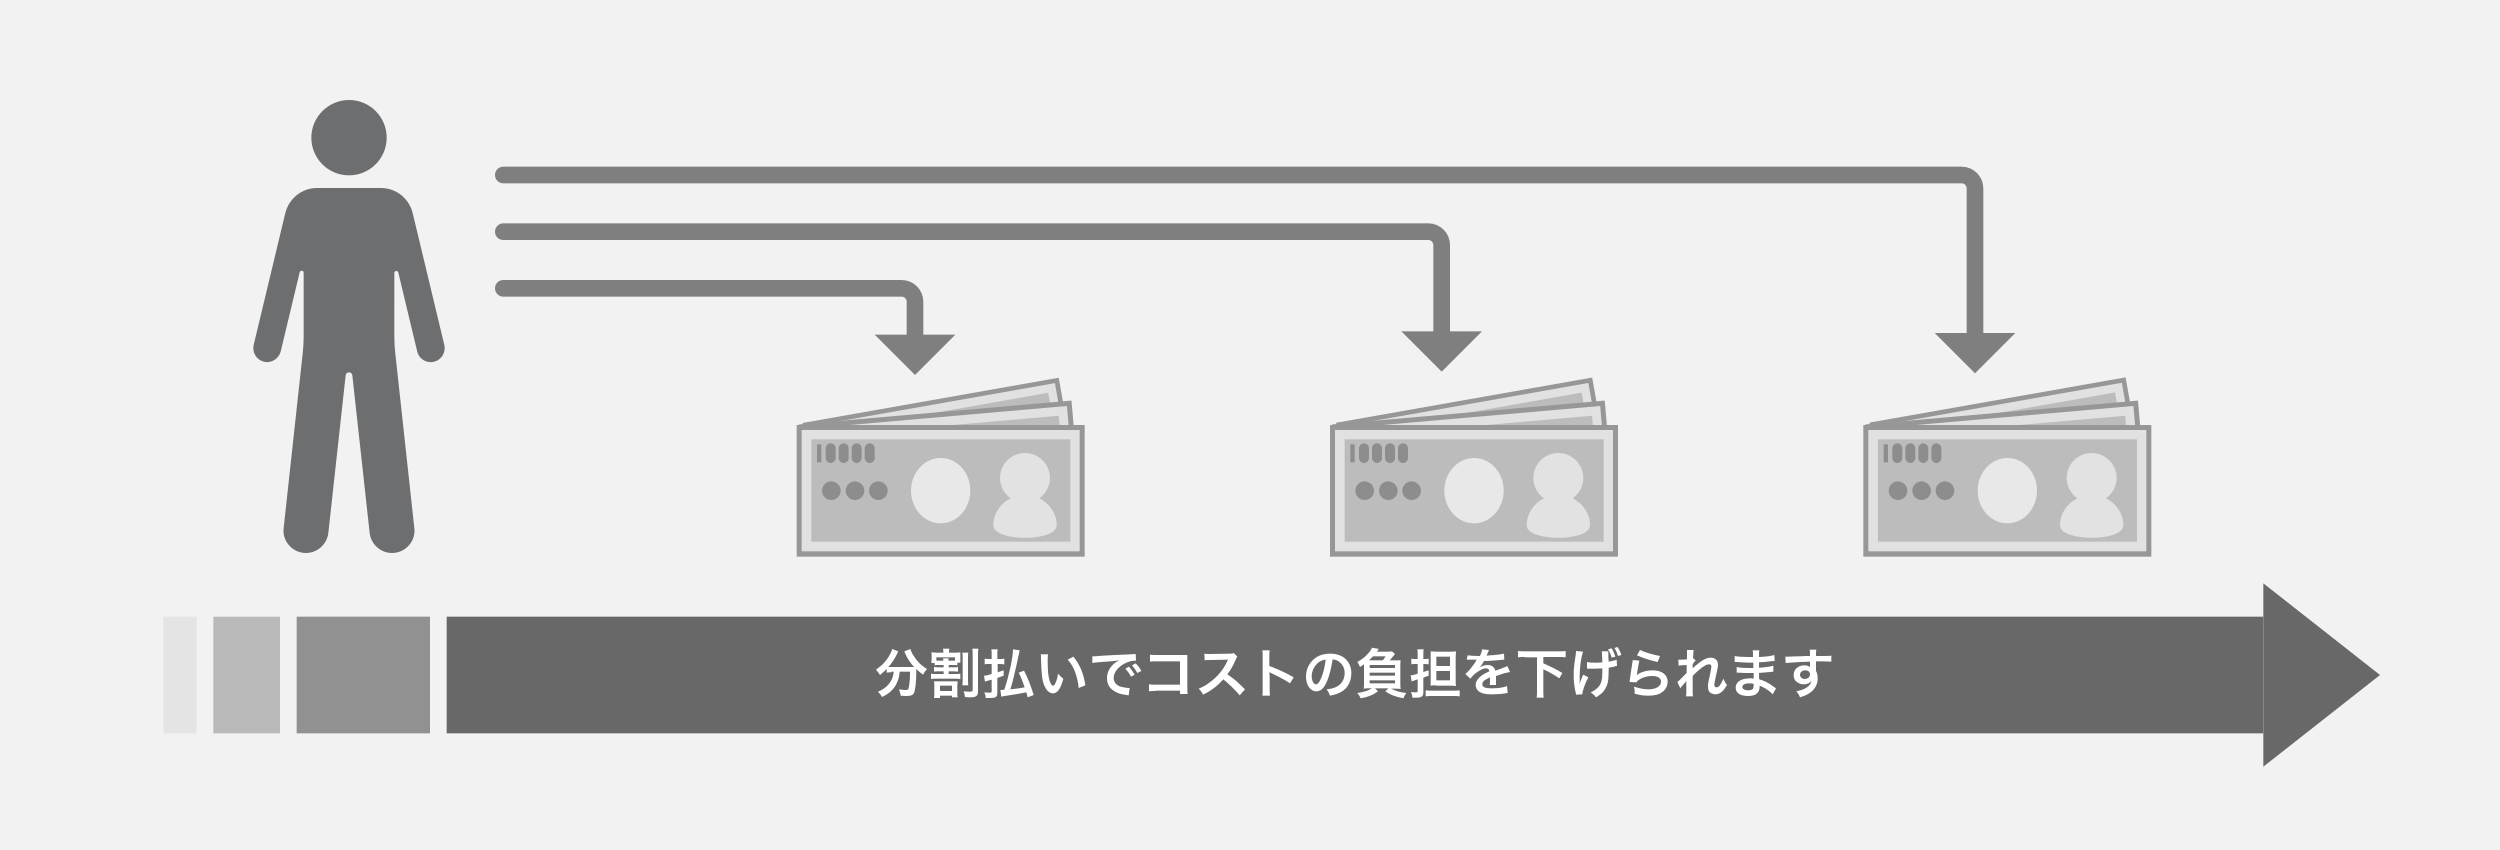 <?xml version="1.0" encoding="utf-8"?>
<!-- Generator: Adobe Illustrator 27.9.0, SVG Export Plug-In . SVG Version: 6.00 Build 0)  -->
<svg version="1.1" id="レイヤー_1" xmlns="http://www.w3.org/2000/svg" xmlns:xlink="http://www.w3.org/1999/xlink" x="0px"
	 y="0px" width="750px" height="255px" viewBox="0 0 750 255" style="enable-background:new 0 0 750 255;" xml:space="preserve">
<style type="text/css">
	.st0{fill:#F2F2F2;}
	.st1{fill:#6D6E70;}
	.st2{fill:#686868;}
	.st3{opacity:0.7;fill:#686868;}
	.st4{opacity:0.4;fill:#686868;}
	.st5{opacity:0.1;fill:#686868;}
	.st6{fill:#FFFFFF;}
	.st7{fill:#979797;}
	.st8{fill:#E1E1E1;}
	.st9{fill:#BCBCBC;}
	.st10{fill:#8D8D8D;}
	.st11{fill:#E2E2E2;}
	.st12{fill:#E8E8E8;}
	.st13{fill:none;stroke:#7F7F7F;stroke-width:5;stroke-linecap:round;stroke-miterlimit:10;}
	.st14{fill:#7F7F7F;}
</style>
<rect class="st0" width="750" height="255"/>
<g>
	<path class="st1" d="M116,41.3c0,6.3-5.1,11.3-11.3,11.3c-6.3,0-11.3-5.1-11.3-11.3S98.5,30,104.7,30C111,30,116,35.1,116,41.3z"/>
	<path class="st1" d="M130.3,108.5L130.3,108.5c2.2-0.6,3.5-2.8,3-5l-9.5-39.6c-1.1-4.4-5-7.5-9.5-7.5H95.1c-4.5,0-8.4,3.1-9.5,7.5
		l-9.5,39.6c-0.5,2.2,0.8,4.4,3,5l0,0c2.2,0.6,4.5-0.8,5.1-3l5.7-23.8c0.2-0.7,1.2-0.6,1.2,0.1v19.2c0,1.7-0.1,3.4-0.3,5.1
		l-5.7,52.3c-0.5,4,2.7,7.5,6.7,7.5c3.4,0,6.3-2.6,6.7-6l5.2-47.3c0.1-1.2,1.9-1.2,2,0l5.2,47.3c0.4,3.4,3.3,6,6.7,6
		c4,0,7.2-3.5,6.7-7.5l-5.7-52.3c-0.2-1.7-0.3-3.4-0.3-5.1V81.9c0-0.7,1-0.9,1.2-0.1l5.7,23.8C125.8,107.8,128.1,109.1,130.3,108.5z
		"/>
</g>
<rect x="134" y="185" class="st2" width="545" height="35"/>
<rect x="89" y="185" class="st3" width="40" height="35"/>
<rect x="64" y="185" class="st4" width="20" height="35"/>
<rect x="49" y="185" class="st5" width="10" height="35"/>
<g>
	<g>
		<path class="st6" d="M267.4,201.7c-0.5,0-0.9,0-1.4,0.1v-1.1c-0.8,0.8-1.2,1.1-2,1.8c-0.3-0.5-0.7-1-1.2-1.6
			c2-1.4,3.2-2.7,4.2-4.6c0.4-0.7,0.6-1.1,0.6-1.6l1.9,0.7c-0.2,0.2-0.2,0.4-0.4,0.8c-0.6,1.3-1.5,2.7-2.6,3.9c0.4,0,0.5,0,0.8,0
			h5.9c0.4,0,0.6,0,1,0c-1.1-1.3-2-2.5-2.6-4c-0.1-0.2-0.2-0.5-0.3-0.7l1.8-0.7c0.1,0.4,0.3,0.8,0.6,1.4c1.1,1.9,2.4,3.4,4.4,4.6
			c-0.7,0.8-0.8,1-1.2,1.7c-0.9-0.7-1.3-1-2-1.7c0,0.2,0,0.3,0,0.5c0,3.3-0.3,5.8-0.7,6.7c-0.4,0.7-0.9,0.9-2.4,0.9
			c-0.3,0-0.6,0-1.6-0.1c-0.1-0.7-0.2-1.1-0.5-1.9c0.8,0.1,1.5,0.2,1.9,0.2c0.6,0,0.8-0.1,0.9-0.3c0.2-0.5,0.5-2.6,0.5-4.3v-0.4
			c0-0.1,0-0.1,0-0.2c0-0.1,0-0.2,0-0.3h-3.1c-0.1,1.7-0.5,2.8-1.2,4.1c-0.9,1.5-2.2,2.6-4.1,3.5c-0.3-0.6-0.6-0.9-1.2-1.6
			c1-0.4,1.6-0.8,2.5-1.5c1.1-1,1.8-2.2,2.1-3.6c0-0.3,0.1-0.5,0.1-0.9H267.4z"/>
		<path class="st6" d="M281.8,199.5c-0.7,0-1,0-1.4,0.1v-0.7h-1c0-0.4,0.1-0.6,0.1-1.2v-0.8c0-0.5,0-0.8-0.1-1.2
			c0.5,0,0.8,0.1,1.6,0.1h2v-0.1c0-0.5,0-0.8-0.1-1.1h1.9c-0.1,0.3-0.1,0.6-0.1,1.1v0.1h1.6c0.8,0,1.3,0,1.8-0.1c0,0.4,0,0.7,0,1.2
			v0.8c0,0.5,0,0.8,0,1.1h-0.9v0.8c-0.5-0.1-0.8-0.1-1.4-0.1h-1.2v0.7h1.5c0.6,0,0.9,0,1.3-0.1v1.4c-0.4,0-0.6-0.1-1.3-0.1h-1.5v0.8
			h2.1c0.7,0,1,0,1.4-0.1v1.6c-0.4,0-0.7-0.1-1.4-0.1h-6c-0.6,0-1,0-1.4,0.1v-1.6c0.4,0.1,0.7,0.1,1.4,0.1h2.4v-0.8h-1.6
			c-0.7,0-0.9,0-1.3,0.1v-1.4c0.4,0,0.7,0.1,1.3,0.1h1.6v-0.7H281.8z M286,204.4c0.5,0,0.9,0,1.3,0c0,0.4-0.1,0.7-0.1,1.4v2
			c0,0.7,0,1,0.1,1.4h-1.7v-0.5H282v0.7h-1.8c0.1-0.4,0.1-0.8,0.1-1.4v-2.1c0-0.6,0-1-0.1-1.5c0.4,0,0.8,0,1.4,0H286z M283,198.2
			c0-0.4,0-0.5-0.1-0.7h1.7c0,0.2-0.1,0.4-0.1,0.7h1.2c0.3,0,0.5,0,0.8,0v-1h-5.6v1c0.3,0,0.4,0,0.8,0H283z M282,207.3h3.6v-1.6H282
			V207.3z M290.5,195.7c-0.1,0.4-0.1,0.8-0.1,1.7v6.5c0,0.9,0,1.3,0.1,1.7h-1.8c0.1-0.5,0.1-0.8,0.1-1.7v-6.4c0-0.9,0-1.2-0.1-1.7
			H290.5z M293.5,194.7c-0.1,0.4-0.1,1-0.1,1.9v10.7c0,1.5-0.5,1.9-2.4,1.9c-0.4,0-0.7,0-1.5-0.1c-0.1-0.7-0.2-1.1-0.4-1.7
			c0.9,0.1,1.4,0.1,1.8,0.1c0.7,0,0.9-0.1,0.9-0.5v-10.4c0-1,0-1.5-0.1-2H293.5z"/>
		<path class="st6" d="M300.1,197.7c0.5,0,0.7,0,1.2-0.1v1.7c-0.4,0-0.8-0.1-1.2-0.1h-0.8v2.5c0.6-0.2,0.8-0.3,1.8-0.6l0,1.6
			c-0.4,0.1-1,0.4-1.9,0.7v4.5c0,1.2-0.5,1.5-2.2,1.5c-0.3,0-0.7,0-1.3,0c0-0.7-0.1-1-0.4-1.7c0.7,0.1,1.2,0.1,1.7,0.1
			c0.4,0,0.5-0.1,0.5-0.5v-3.4c-0.3,0.1-0.5,0.1-1.1,0.3c-0.5,0.1-0.7,0.2-0.9,0.3l-0.3-1.8c0.6,0,1-0.1,2.3-0.5v-3h-0.9
			c-0.4,0-0.8,0-1.2,0.1v-1.7c0.4,0.1,0.8,0.1,1.2,0.1h0.9v-1.3c0-0.7,0-1.1-0.1-1.6h1.9c-0.1,0.5-0.1,0.9-0.1,1.6v1.3H300.1z
			 M308.3,209.2c-0.2-0.7-0.2-0.9-0.4-1.5c-2.2,0.4-3.6,0.7-5.8,1c-0.9,0.1-1.3,0.2-1.7,0.3l-0.3-2c0.1,0,0.2,0,0.3,0
			c0.1,0,0.4,0,0.9-0.1c1.4-4.2,2.6-9.7,2.6-12.1l2,0.3c-0.1,0.4-0.2,0.8-0.9,4.2c-0.5,2.3-1.3,5.7-1.9,7.5c2.1-0.2,2.7-0.3,4.3-0.6
			c-0.6-1.7-1.1-3.1-1.8-4.4l1.6-0.6c1.2,2.3,2,4.4,2.9,7.3L308.3,209.2z"/>
		<path class="st6" d="M314.4,196.3c-0.1,0.6-0.1,1.4-0.1,2.4c0,1.4,0.1,3.3,0.3,4.3c0.3,1.7,0.8,2.7,1.3,2.7c0.2,0,0.5-0.2,0.7-0.7
			c0.4-0.9,0.7-1.8,0.8-2.9c0.6,0.6,0.8,0.9,1.6,1.5c-0.8,3.1-1.8,4.4-3.1,4.4c-1.1,0-1.9-0.8-2.6-2.3c-0.7-1.6-0.9-3.9-1-8.4
			c0-0.6,0-0.7-0.1-1H314.4z M322,197c2,2.4,3.1,5.1,3.6,8.6l-2,0.8c-0.1-1.5-0.5-3.2-1-4.6c-0.5-1.5-1.3-2.8-2.3-3.9L322,197z"/>
		<path class="st6" d="M327.7,196.9c0.4,0,0.5,0,0.6,0c0.3,0,0.3,0,2.6-0.2c1.2-0.1,3.9-0.2,8.2-0.4c1.3-0.1,1.4-0.1,1.6-0.1l0.1,2
			c-0.2,0-0.2,0-0.3,0c-1,0-2.1,0.3-3.2,0.9c-2,1.1-3.2,2.7-3.2,4.3c0,1.2,0.8,2.2,2.1,2.6c0.8,0.2,1.8,0.4,2.4,0.4c0,0,0.2,0,0.3,0
			l-0.3,2.2c-0.2,0-0.2,0-0.5-0.1c-1.8-0.2-2.8-0.5-3.7-1.1c-1.5-0.8-2.3-2.2-2.3-3.9c0-1.4,0.5-2.7,1.5-3.8
			c0.6-0.7,1.2-1.1,2.2-1.6c-1.3,0.2-2.3,0.3-5.4,0.5c-1.4,0.1-2.2,0.2-2.7,0.3L327.7,196.9z M338.7,200c0.7,0.8,1.1,1.4,1.7,2.4
			l-1.1,0.6c-0.5-1-1-1.6-1.7-2.4L338.7,200z M341.2,201.9c-0.5-0.9-1-1.6-1.6-2.3l1.1-0.6c0.7,0.7,1.2,1.3,1.7,2.3L341.2,201.9z"/>
		<path class="st6" d="M346.7,207.3c-1.1,0-1.5,0-2,0.1v-2.1c0.6,0.1,0.9,0.1,2,0.1h7.3v-7h-7c-1.1,0-1.5,0-2,0.1v-2.1
			c0.6,0.1,0.9,0.1,2.1,0.1h7.7c0.8,0,0.8,0,1.4,0c0,0.4,0,0.6,0,1.3v8.8c0,0.8,0,1.2,0.1,1.6H354v-1H346.7z"/>
		<path class="st6" d="M371.9,208.6c-1.3-1.6-3.2-3.4-4.9-4.8c-1.8,2-3.6,3.4-6.1,4.6c-0.4-0.8-0.6-1.1-1.3-1.8
			c1.2-0.5,2-0.9,3.2-1.8c2.4-1.7,4.3-4,5.4-6.5l0.2-0.4c-0.3,0-0.3,0-5.3,0.1c-0.8,0-1.2,0-1.7,0.1l-0.1-2c0.4,0.1,0.8,0.1,1.4,0.1
			c0.1,0,0.2,0,0.4,0l5.6-0.1c0.9,0,1,0,1.4-0.2l1.1,1.1c-0.2,0.2-0.3,0.5-0.5,0.9c-0.7,1.7-1.5,3.1-2.5,4.4c1,0.7,1.9,1.3,3,2.3
			c0.4,0.4,0.4,0.4,2.3,2.2L371.9,208.6z"/>
		<path class="st6" d="M378.7,208.8c0.1-0.5,0.1-0.9,0.1-1.8v-10.3c0-0.8,0-1.2-0.1-1.6h2.2c-0.1,0.5-0.1,0.7-0.1,1.7v3
			c2.2,0.8,4.7,1.9,7.3,3.4L387,205c-1.3-0.9-3-1.8-5.7-3.1c-0.4-0.2-0.4-0.2-0.5-0.3c0,0.4,0.1,0.6,0.1,1.1v4.2
			c0,0.8,0,1.2,0.1,1.8H378.7z"/>
		<path class="st6" d="M398.1,204.4c-0.9,2.1-1.9,3-3.2,3c-1.8,0-3.1-1.9-3.1-4.4c0-1.8,0.6-3.4,1.8-4.7c1.3-1.5,3.2-2.2,5.5-2.2
			c3.8,0,6.3,2.3,6.3,5.9c0,2.8-1.4,5-3.9,6c-0.8,0.3-1.4,0.5-2.5,0.7c-0.3-0.8-0.5-1.2-1-1.9c1.5-0.2,2.4-0.4,3.2-0.9
			c1.4-0.8,2.2-2.3,2.2-4c0-1.5-0.7-2.8-2-3.6c-0.5-0.3-0.9-0.4-1.6-0.5C399.4,200.3,398.9,202.5,398.1,204.4z M395.7,198.6
			c-1.3,1-2.2,2.6-2.2,4.3c0,1.3,0.6,2.4,1.3,2.4c0.5,0,1.1-0.7,1.6-2c0.6-1.4,1.1-3.6,1.3-5.4C397,197.9,396.4,198.2,395.7,198.6z"
			/>
		<path class="st6" d="M418.4,198.1c0.9,0,1.2,0,1.8,0c-0.1,0.5-0.1,0.8-0.1,1.7v5c0,1,0,1.4,0.1,1.9c-0.5-0.1-1.1-0.1-1.7-0.1h-1.2
			c0.4,0.2,0.6,0.3,0.9,0.4c1.2,0.5,2.1,0.7,3.7,0.9c-0.4,0.5-0.6,0.9-0.9,1.6c-1.4-0.3-2.1-0.5-3.2-0.9c-0.9-0.4-1.3-0.6-2.2-1.2
			l0.9-0.9h-4l0.9,0.9c-0.9,0.6-1.3,0.9-2.1,1.2c-0.9,0.4-1.6,0.6-3.1,0.9c-0.3-0.7-0.5-1-1-1.6c2-0.3,3.3-0.7,4.4-1.4h-0.8
			c-0.7,0-1.2,0-1.7,0.1c0.1-0.5,0.1-0.9,0.1-1.9v-5c0,0,0-0.2,0-0.4c-0.4,0.3-0.6,0.4-1.2,0.8c-0.2-0.6-0.5-1.1-0.8-1.5
			c1.2-0.7,2.1-1.3,2.9-2.2c0.8-0.8,1.3-1.5,1.5-2.1l2,0.4c0,0.1-0.2,0.3-0.5,0.8h2.9c0.8,0,1.2,0,1.6-0.1l0.9,0.8
			c-0.1,0.1-0.1,0.1-0.3,0.3c0,0,0,0.1-0.1,0.2c0,0,0,0-0.5,0.6c-0.4,0.5-0.5,0.6-0.7,0.8H418.4z M414.8,198.1
			c0.4-0.4,0.5-0.7,0.9-1.2h-3.8c-0.4,0.4-0.7,0.7-1.2,1.2H414.8z M410.9,200.4h7.6v-0.9h-7.6V200.4z M410.9,202.7h7.6v-0.9h-7.6
			V202.7z M410.9,205h7.6v-0.9h-7.6V205z"/>
		<path class="st6" d="M424.6,199.2c-0.4,0-0.8,0-1.2,0.1v-1.7c0.4,0.1,0.7,0.1,1.2,0.1h0.7v-1.3c0-0.8,0-1.2-0.1-1.6h1.9
			c-0.1,0.5-0.1,0.8-0.1,1.6v1.3h0.6c0.4,0,0.7,0,1-0.1v1.7c-0.4,0-0.6-0.1-1-0.1h-0.6v2.4c0.7-0.2,0.8-0.3,1.6-0.5v1.6
			c-0.7,0.3-0.9,0.3-1.6,0.6v4.5c0,1.1-0.6,1.5-2,1.5c-0.4,0-0.8,0-1.3,0c0-0.7-0.1-1-0.4-1.7c0.6,0.1,1.1,0.1,1.5,0.1
			c0.4,0,0.5-0.1,0.5-0.5v-3.4c-0.7,0.2-0.7,0.2-1.1,0.4c-0.4,0.1-0.4,0.1-0.7,0.2l-0.3-1.8c0.5,0,0.9-0.1,2.1-0.5v-2.9H424.6z
			 M427.8,207.1c0.5,0.1,1.1,0.1,1.9,0.1h6.4c0.8,0,1.3,0,1.8-0.1v1.8c-0.6-0.1-1.1-0.1-1.9-0.1h-6.4c-0.8,0-1.4,0-1.9,0.1V207.1z
			 M430.8,205.6c-0.6,0-1.1,0-1.6,0.1c0-0.4,0-0.8,0-1.5v-7.1c0-0.8,0-1.3,0-1.7c0.4,0,0.8,0.1,1.6,0.1h4.3c0.9,0,1.3,0,1.7-0.1
			c0,0.5-0.1,1-0.1,1.9v6.6c0,0.8,0,1.3,0.1,1.9c-0.4,0-0.9-0.1-1.6-0.1H430.8z M430.9,199.8h4.1V197h-4.1V199.8z M430.9,204.1h4.1
			v-2.8h-4.1V204.1z"/>
		<path class="st6" d="M440.3,196.6c0.7,0.1,1.7,0.2,3.7,0.2c0.4-1,0.6-1.4,0.6-2l2.1,0.2c-0.1,0.2-0.1,0.2-0.6,1.4
			c-0.1,0.2-0.1,0.2-0.1,0.3c0.1,0,0.1,0,1-0.1c1.9-0.1,3.3-0.3,4.2-0.5l0.1,1.8c-0.4,0-0.4,0-1.3,0.1c-1.2,0.1-3.2,0.3-4.8,0.3
			c-0.5,0.9-0.9,1.6-1.5,2.1l0,0c0.1-0.1,0.1-0.1,0.3-0.2c0.6-0.4,1.4-0.7,2.3-0.7c1.2,0,2,0.6,2.3,1.7c1.2-0.4,2-0.7,2.4-0.9
			c0.9-0.3,0.9-0.3,1.2-0.5l0.8,1.8c-0.4,0.1-0.9,0.2-1.8,0.4c-0.2,0.1-1,0.3-2.4,0.8v0.2c0,0.4,0,0.4,0,0.6c0,0.2,0,0.4,0,0.6
			c0,0.3,0,0.4,0,0.5c0,0.4,0,0.6,0,0.8l-1.9,0c0.1-0.3,0.1-1.1,0.1-1.9c0-0.2,0-0.2,0-0.4c-0.8,0.4-1.2,0.6-1.5,0.8
			c-0.6,0.4-0.8,0.8-0.8,1.3c0,0.8,0.8,1.2,2.7,1.2c1.9,0,3.6-0.2,4.7-0.7l0.2,2.1c-0.3,0-0.4,0-0.7,0.1c-1.2,0.2-2.7,0.3-4.1,0.3
			c-1.7,0-2.8-0.2-3.6-0.7c-0.7-0.4-1.2-1.2-1.2-2.1c0-0.7,0.2-1.2,0.7-1.8c0.7-0.9,1.6-1.5,3.4-2.3c-0.1-0.6-0.4-0.9-1-0.9
			c-0.9,0-2,0.6-3.3,1.6c-0.7,0.6-1,1-1.4,1.5l-1.5-1.4c0.4-0.3,0.9-0.8,1.4-1.4c0.6-0.7,1.6-2.1,1.9-2.7c0.1-0.1,0.1-0.1,0.1-0.2
			c-0.1,0-0.3,0-0.3,0c-0.3,0-1.7,0-2,0c-0.3,0-0.3,0-0.4,0c0,0-0.1,0-0.3,0L440.3,196.6z"/>
		<path class="st6" d="M457.5,197.1c-0.8,0-1.5,0-2.1,0.1v-1.9c0.6,0.1,1.3,0.1,2.1,0.1h10.1c0.8,0,1.5,0,2.1-0.1v1.9
			c-0.7-0.1-1.3-0.1-2.1-0.1H463v1.9c2.4,1.1,3.6,1.6,5.7,2.9l-0.9,1.6c-1.5-1-3.2-2-4.8-2.7v6.3c0,1,0,1.6,0.1,2.2H461
			c0.1-0.6,0.1-1.2,0.1-2.2v-9.9H457.5z"/>
		<path class="st6" d="M476.5,203.2c-1,1.8-1.8,4.2-1.8,5.1l-1.9,0.1c0-0.2,0-0.3-0.1-0.6c-0.4-1.8-0.6-3.4-0.6-5.2s0.1-2.8,0.6-6.1
			c0.1-0.7,0.1-0.8,0.1-1.2l2.1,0.2c-0.6,1.9-1,4.8-1,7.4c0,0.2,0,1.5,0,1.6c0,0.2,0,0.4,0,0.6c0.2-0.7,0.3-0.9,0.4-1.1
			c0.5-1.3,0.5-1.3,0.7-1.6L476.5,203.2z M476.1,198.6c0.7,0.2,1.6,0.2,2.9,0.2c0.6,0,0.7,0,1.7-0.1c0-1.5-0.1-1.6-0.1-2.1
			c0-0.7,0-0.8-0.1-1.2l2,0c0,0.3,0,0.5,0,0.6c0,0,0,0.1,0,0.2c0,0.5,0,1.3,0.1,2.3c1.1-0.2,2-0.4,2.4-0.6l0.1,1.9
			c-0.3,0-0.4,0-0.9,0.2c-0.8,0.2-0.9,0.2-1.6,0.3c0,0.3,0,0.5,0,0.8c0,1.7-0.1,3-0.3,3.8c-0.4,1.3-0.9,2.3-1.8,3.1
			c-0.5,0.4-0.9,0.7-1.7,1.2c-0.5-0.7-0.9-1-1.6-1.5c1.1-0.5,1.8-1,2.4-1.7c0.8-1,1.1-2.1,1.1-4.5c0-0.3,0-0.5,0-1
			c-0.5,0-1.4,0.1-2.2,0.1c-0.4,0-1,0-1.5,0c-0.5,0-0.5,0-0.7,0c-0.1,0-0.1,0-0.2,0V198.6z M483.5,194.5c0.5,0.8,0.8,1.6,1.1,2.5
			l-1.1,0.3c-0.3-1-0.6-1.8-1.1-2.5L483.5,194.5z M485.4,196.8c-0.3-0.9-0.6-1.8-1.1-2.4l1-0.3c0.4,0.7,0.8,1.4,1.1,2.4L485.4,196.8
			z"/>
		<path class="st6" d="M491.8,198.2c-0.2,0.9-0.5,2.4-0.7,3.9c0,0.2,0,0.2-0.1,0.5l0,0c0.9-0.9,2.9-1.5,4.8-1.5
			c2.7,0,4.5,1.3,4.5,3.4c0,1.2-0.6,2.4-1.6,3.1c-1,0.8-2.4,1.1-4.2,1.1c-1.4,0-2.3-0.1-4.1-0.6c0-1,0-1.3-0.2-2.1
			c1.6,0.5,2.9,0.8,4.3,0.8c2.3,0,3.8-0.9,3.8-2.3c0-1.1-1-1.7-2.7-1.7c-1.4,0-2.9,0.4-4,1.2c-0.3,0.2-0.4,0.3-0.7,0.7l-2-0.1
			c0-0.3,0-0.4,0.1-1c0.1-1,0.4-2.8,0.7-4.7c0.1-0.4,0.1-0.6,0.1-0.9L491.8,198.2z M492,195c1.1,0.6,4.2,1.5,6,1.8l-0.7,1.8
			c-2.7-0.6-4.4-1.2-6.2-2L492,195z"/>
		<path class="st6" d="M507.8,200.5c0.5-0.5,0.8-0.8,2-1.7c1.4-1.1,2.4-1.5,3.4-1.5c1.3,0,2.2,0.8,2.2,2.1c0,0.5-0.1,1.2-0.4,2.4
			c-0.5,2.4-0.7,3.1-0.7,3.6c0,0.5,0.2,0.8,0.7,0.8c0.4,0,0.8-0.3,1.1-0.8c0.4-0.6,0.7-1.2,0.9-1.8c0.4,0.8,0.5,1.2,1.1,1.9
			c-0.5,0.8-0.7,1.1-1.1,1.6c-0.7,0.8-1.5,1.2-2.4,1.2c-0.5,0-1-0.2-1.4-0.4c-0.6-0.4-0.8-1-0.8-2c0-0.9,0.1-1.4,0.7-4
			c0.2-1,0.3-1.6,0.3-2c0-0.4-0.2-0.6-0.7-0.6c-0.5,0-1.2,0.3-2,0.9c-1.2,0.9-2.3,1.9-2.9,2.6c0,0.7,0,1.2,0,1.6c0,0.1,0,0.1,0,1.9
			c0,2,0,2,0.1,2.6h-2.1c0.1-0.7,0.1-0.7,0.1-2.5c0-1.7,0-1.7,0-2.1l0,0c-0.1,0.2-0.3,0.4-1.1,1.3c-0.4,0.4-0.6,0.7-0.7,0.9
			l-0.9-1.9c0.4-0.3,0.6-0.5,1-0.9c1.5-1.5,1.5-1.5,1.8-1.8c0-0.8,0-0.9,0-1.6c0-0.4,0-0.4,0-0.8c-1.7,0.1-2,0.1-2.4,0.2l-0.1-1.8
			c0.3,0,0.4,0,0.7,0c0.3,0,1.2,0,1.9-0.1c0-0.2,0-0.2,0-0.6c0-0.4,0-0.9,0-1.3c0-0.4,0-0.5,0-0.9l2,0c0,0.2,0,0.2-0.1,0.6
			c0,0.1,0,0.3,0,0.6c0,0.3,0,0.4-0.1,1.4c0,0,0.1,0,0.2-0.1l0.6,0.7c-0.2,0.1-0.2,0.2-0.5,0.5c-0.1,0.1-0.1,0.1-0.2,0.3
			c-0.1,0.1-0.1,0.1-0.2,0.3l0,0.9C507.8,200.3,507.8,200.3,507.8,200.5L507.8,200.5z"/>
		<path class="st6" d="M531.8,208.3c-0.7-0.8-1.8-1.6-3-2.2c-0.4-0.2-0.5-0.2-0.9-0.4c0,0.1,0,0.1,0,0.2c0,1-0.3,1.7-0.9,2.2
			c-0.6,0.5-1.5,0.7-2.6,0.7c-2.3,0-3.7-0.9-3.7-2.5c0-1.7,1.6-2.8,4.3-2.8c0.4,0,0.7,0,1.1,0.1c0-0.2,0-0.2,0-0.4
			c0-0.1,0-0.2,0-0.4c0-0.2,0-0.2,0-0.9c-0.8,0-1.3,0-1.6,0c-1,0-1.6,0-2.9-0.1c-0.2,0-0.4,0-0.6,0l0-1.7c0.7,0.2,2.2,0.3,3.7,0.3
			c0.3,0,0.9,0,1.3,0c0-0.1,0-0.7,0-1.6c-0.5,0-0.8,0-1,0c-0.8,0-2.8-0.1-3.9-0.2c-0.2,0-0.3,0-0.4,0c-0.1,0-0.1,0-0.3,0l0-1.8
			c0.8,0.2,2.5,0.3,4.3,0.3c0.3,0,0.8,0,1.2,0c0-1.6,0-1.6-0.1-2h2c-0.1,0.4-0.1,0.6-0.1,2c2.2-0.1,3.6-0.3,4.6-0.6l0.1,1.8
			c-0.4,0-0.4,0-1.3,0.1c-1.4,0.2-2,0.2-3.4,0.3c0,0.4,0,0.6,0,1.6c0.8,0,0.8,0,2.3-0.2c1-0.1,1.3-0.2,2-0.4l0,1.8
			c-0.3,0-0.7,0.1-1,0.1c-0.2,0-1,0.1-2.2,0.2c-0.2,0-0.5,0-1.1,0.1c0,1.6,0,1.6,0.1,1.9c1.4,0.4,2.7,1,4.4,2.3
			c0.3,0.2,0.4,0.2,0.6,0.4L531.8,208.3z M524.8,205c-1.3,0-2.1,0.4-2.1,1.1c0,0.6,0.7,1,1.8,1c0.7,0,1.2-0.2,1.4-0.5
			c0.1-0.2,0.2-0.5,0.2-1c0-0.1,0-0.4,0-0.4C525.6,205,525.3,205,524.8,205z"/>
		<path class="st6" d="M544.8,200.9c0,0.1,0,0.2,0,0.4c0.4,0.7,0.5,1.4,0.5,2.3c0,1.7-0.8,3.2-2.4,4.3c-0.7,0.5-1.4,0.8-2.9,1.3
			c-0.4-1-0.6-1.2-1.1-1.8c1.3-0.3,2-0.5,2.7-0.9c1.1-0.6,1.7-1.4,1.9-2.3c-0.5,0.7-1.3,1.1-2.4,1.1c-0.7,0-1.3-0.2-1.9-0.6
			c-0.8-0.5-1.1-1.2-1.1-2.2c0-1.7,1.3-2.9,3.2-2.9c0.7,0,1.3,0.2,1.7,0.5c0-0.1,0-0.1,0-0.2c0,0,0-0.9,0-1.4
			c-2.3,0.1-3.8,0.1-4.5,0.2c-2.4,0.2-2.4,0.2-2.8,0.2l-0.1-1.9c0.4,0,0.5,0,0.8,0c0.4,0,0.7,0,2.7-0.1c1,0,1.2,0,2.5-0.1
			c0.5,0,0.5,0,1.4,0c0-1.5,0-1.5-0.1-1.9l2,0c-0.1,0.5-0.1,0.5-0.1,1.9c2.8,0,4,0,4.6-0.1l0,1.8c-0.6,0-1.4-0.1-2.7-0.1
			c-0.4,0-0.7,0-1.9,0v1L544.8,200.9z M541.5,201.1c-0.8,0-1.5,0.6-1.5,1.3c0,0.7,0.6,1.3,1.4,1.3c0.9,0,1.6-0.6,1.6-1.4
			C543,201.5,542.4,201.1,541.5,201.1z"/>
	</g>
</g>
<polygon class="st2" points="714,202.5 679,175 679,230 "/>
<g>
	<g>
		
			<rect x="243.2" y="119.9" transform="matrix(0.985 -0.174 0.174 0.985 -19.626 51.1)" class="st7" width="78" height="35.6"/>
		
			<rect x="244.6" y="121.3" transform="matrix(0.985 -0.174 0.174 0.985 -19.626 51.1)" class="st8" width="75.2" height="32.8"/>
		
			<rect x="247.1" y="123.8" transform="matrix(0.985 -0.174 0.174 0.985 -19.626 51.1)" class="st9" width="70.2" height="27.7"/>
		<path class="st10" d="M255.6,142.4c0.2,1.4-0.7,2.6-2,2.9c-1.4,0.2-2.6-0.7-2.9-2c-0.2-1.4,0.7-2.6,2-2.9
			C254,140.2,255.3,141.1,255.6,142.4z"/>
		<path class="st10" d="M261.8,141.3c0.2,1.4-0.7,2.6-2,2.9c-1.4,0.2-2.6-0.7-2.9-2c-0.2-1.4,0.7-2.6,2-2.9
			C260.3,139,261.6,140,261.8,141.3z"/>
		<path class="st10" d="M268.1,140.2c0.2,1.4-0.7,2.6-2,2.9c-1.4,0.2-2.6-0.7-2.9-2c-0.2-1.4,0.7-2.6,2-2.9
			C266.5,137.9,267.8,138.9,268.1,140.2z"/>
		<path class="st11" d="M290.2,136.3c0.8,4.8-2,9.3-6.4,10.1c-4.4,0.8-8.6-2.5-9.5-7.3c-0.8-4.8,2-9.3,6.4-10.1
			C285.1,128.2,289.3,131.5,290.2,136.3z"/>
		<path class="st11" d="M308.8,135.1c1.5-1.5,2.3-3.7,1.9-5.9c-0.6-3.7-4.2-6.1-7.8-5.5c-3.7,0.6-6.1,4.1-5.5,7.8
			c0.4,2.3,1.9,4,3.8,4.9c-2.5,1.8-3.9,4.9-3.4,8c0.8,4.5,17.7,1.5,16.9-3C314.2,138.3,311.8,135.9,308.8,135.1z"/>
		<g>
			<path class="st10" d="M252.7,134c0.1,0.7-0.4,1.4-1.1,1.6l0,0c-0.7,0.1-1.4-0.4-1.6-1.1l-0.5-2.6c-0.1-0.7,0.4-1.4,1.1-1.6l0,0
				c0.7-0.1,1.4,0.4,1.6,1.1L252.7,134z"/>
			<path class="st10" d="M256.2,133.3c0.1,0.7-0.4,1.4-1.1,1.6l0,0c-0.7,0.1-1.4-0.4-1.6-1.1l-0.5-2.6c-0.1-0.7,0.4-1.4,1.1-1.6l0,0
				c0.7-0.1,1.4,0.4,1.6,1.1L256.2,133.3z"/>
			<path class="st10" d="M259.6,132.7c0.1,0.7-0.4,1.4-1.1,1.6l0,0c-0.7,0.1-1.4-0.4-1.6-1.1l-0.5-2.6c-0.1-0.7,0.4-1.4,1.1-1.6l0,0
				c0.7-0.1,1.4,0.4,1.6,1.1L259.6,132.7z"/>
			<path class="st10" d="M263.1,132.1c0.1,0.7-0.4,1.4-1.1,1.6l0,0c-0.7,0.1-1.4-0.4-1.6-1.1L260,130c-0.1-0.7,0.4-1.4,1.1-1.6l0,0
				c0.7-0.1,1.4,0.4,1.6,1.1L263.1,132.1z"/>
			
				<rect x="247.5" y="131" transform="matrix(0.985 -0.174 0.174 0.985 -19.404 45.1)" class="st10" width="1.2" height="4.9"/>
		</g>
	</g>
	<g>
		
			<rect x="241.2" y="123.7" transform="matrix(0.996 -8.715574e-02 8.715574e-02 0.996 -11.343 25.14)" class="st7" width="82.1" height="37.5"/>
		
			<rect x="242.6" y="125.2" transform="matrix(0.996 -8.715574e-02 8.715574e-02 0.996 -11.343 25.14)" class="st8" width="79.2" height="34.6"/>
		
			<rect x="245.3" y="127.9" transform="matrix(0.996 -8.715574e-02 8.715574e-02 0.996 -11.343 25.14)" class="st9" width="73.8" height="29.2"/>
		<path class="st10" d="M253.9,144.9c0.1,1.4-0.9,2.7-2.4,2.8c-1.4,0.1-2.7-0.9-2.8-2.4c-0.1-1.4,0.9-2.7,2.4-2.8
			C252.5,142.4,253.7,143.5,253.9,144.9z"/>
		<path class="st10" d="M260.5,144.4c0.1,1.4-0.9,2.7-2.4,2.8c-1.4,0.1-2.7-0.9-2.8-2.4c-0.1-1.4,0.9-2.7,2.4-2.8
			C259.1,141.9,260.4,142.9,260.5,144.4z"/>
		<path class="st10" d="M267.2,143.8c0.1,1.4-0.9,2.7-2.4,2.8c-1.4,0.1-2.7-0.9-2.8-2.4c-0.1-1.4,0.9-2.7,2.4-2.8
			C265.8,141.3,267,142.3,267.2,143.8z"/>
		<path class="st11" d="M290.7,141.7c0.4,5.1-3,9.6-7.6,10c-4.7,0.4-8.8-3.4-9.3-8.5c-0.4-5.1,3-9.6,7.6-10
			C286.1,132.8,290.2,136.6,290.7,141.7z"/>
		<path class="st11" d="M310.4,142.1c1.7-1.4,2.7-3.7,2.5-6.1c-0.3-3.9-3.8-6.8-7.7-6.5c-3.9,0.3-6.8,3.8-6.5,7.7
			c0.2,2.4,1.6,4.4,3.5,5.5c-2.8,1.7-4.6,4.8-4.3,8.1c0.4,4.8,18.4,3.2,18-1.6C315.7,146,313.4,143.3,310.4,142.1z"/>
		<g>
			<path class="st10" d="M251.6,135.8c0.1,0.8-0.5,1.5-1.3,1.5l0,0c-0.8,0.1-1.5-0.5-1.5-1.3l-0.2-2.8c-0.1-0.8,0.5-1.5,1.3-1.5l0,0
				c0.8-0.1,1.5,0.5,1.5,1.3L251.6,135.8z"/>
			<path class="st10" d="M255.3,135.5c0.1,0.8-0.5,1.5-1.3,1.5l0,0c-0.8,0.1-1.5-0.5-1.5-1.3l-0.2-2.8c-0.1-0.8,0.5-1.5,1.3-1.5l0,0
				c0.8-0.1,1.5,0.5,1.5,1.3L255.3,135.5z"/>
			<path class="st10" d="M259,135.2c0.1,0.8-0.5,1.5-1.3,1.5l0,0c-0.8,0.1-1.5-0.5-1.5-1.3l-0.2-2.8c-0.1-0.8,0.5-1.5,1.3-1.5l0,0
				c0.8-0.1,1.5,0.5,1.5,1.3L259,135.2z"/>
			<path class="st10" d="M262.6,134.8c0.1,0.8-0.5,1.5-1.3,1.5l0,0c-0.8,0.1-1.5-0.5-1.5-1.3l-0.2-2.8c-0.1-0.8,0.5-1.5,1.3-1.5l0,0
				c0.8-0.1,1.5,0.5,1.5,1.3L262.6,134.8z"/>
			
				<rect x="246.2" y="132.3" transform="matrix(0.996 -8.715574e-02 8.715574e-02 0.996 -10.814 22.021)" class="st10" width="1.2" height="5.2"/>
		</g>
	</g>
	<g>
		<rect x="239" y="127.5" class="st7" width="86.4" height="39.5"/>
		<rect x="240.5" y="129" class="st8" width="83.4" height="36.4"/>
		<rect x="243.4" y="131.8" class="st9" width="77.7" height="30.7"/>
		<path class="st10" d="M252.2,147.2c0,1.5-1.2,2.8-2.8,2.8c-1.5,0-2.8-1.2-2.8-2.8c0-1.5,1.2-2.8,2.8-2.8
			C251,144.5,252.2,145.7,252.2,147.2z"/>
		<path class="st10" d="M259.3,147.2c0,1.5-1.2,2.8-2.8,2.8c-1.5,0-2.8-1.2-2.8-2.8c0-1.5,1.2-2.8,2.8-2.8
			C258,144.5,259.3,145.7,259.3,147.2z"/>
		<path class="st10" d="M266.3,147.2c0,1.5-1.2,2.8-2.8,2.8c-1.5,0-2.8-1.2-2.8-2.8c0-1.5,1.2-2.8,2.8-2.8
			C265.1,144.5,266.3,145.7,266.3,147.2z"/>
		<path class="st12" d="M291.1,147.2c0,5.4-4,9.8-8.9,9.8c-4.9,0-8.9-4.4-8.9-9.8c0-5.4,4-9.8,8.9-9.8
			C287.2,137.4,291.1,141.8,291.1,147.2z"/>
		<path class="st11" d="M311.8,149.5c1.9-1.4,3.2-3.6,3.2-6.1c0-4.1-3.4-7.5-7.5-7.5c-4.1,0-7.5,3.3-7.5,7.5c0,2.5,1.3,4.8,3.2,6.1
			c-3.1,1.5-5.2,4.6-5.2,8.1c0,5,19,5,19,0C317,154,314.8,151,311.8,149.5z"/>
		<g>
			<path class="st10" d="M250.7,137.4c0,0.8-0.7,1.5-1.5,1.5l0,0c-0.8,0-1.5-0.7-1.5-1.5v-2.9c0-0.8,0.7-1.5,1.5-1.5l0,0
				c0.8,0,1.5,0.7,1.5,1.5V137.4z"/>
			<path class="st10" d="M254.6,137.4c0,0.8-0.7,1.5-1.5,1.5l0,0c-0.8,0-1.5-0.7-1.5-1.5v-2.9c0-0.8,0.7-1.5,1.5-1.5l0,0
				c0.8,0,1.5,0.7,1.5,1.5V137.4z"/>
			<path class="st10" d="M258.5,137.4c0,0.8-0.7,1.5-1.5,1.5l0,0c-0.8,0-1.5-0.7-1.5-1.5v-2.9c0-0.8,0.7-1.5,1.5-1.5l0,0
				c0.8,0,1.5,0.7,1.5,1.5V137.4z"/>
			<path class="st10" d="M262.4,137.4c0,0.8-0.7,1.5-1.5,1.5l0,0c-0.8,0-1.5-0.7-1.5-1.5v-2.9c0-0.8,0.7-1.5,1.5-1.5l0,0
				c0.8,0,1.5,0.7,1.5,1.5V137.4z"/>
			<rect x="245.1" y="133.3" class="st10" width="1.3" height="5.4"/>
		</g>
	</g>
</g>
<g>
	<g>
		
			<rect x="403.2" y="119.9" transform="matrix(0.985 -0.174 0.174 0.985 -17.195 78.884)" class="st7" width="78" height="35.6"/>
		
			<rect x="404.6" y="121.3" transform="matrix(0.985 -0.174 0.174 0.985 -17.195 78.884)" class="st8" width="75.2" height="32.8"/>
		
			<rect x="407.1" y="123.8" transform="matrix(0.985 -0.174 0.174 0.985 -17.195 78.884)" class="st9" width="70.2" height="27.7"/>
		<path class="st10" d="M415.6,142.4c0.2,1.4-0.7,2.6-2,2.9c-1.4,0.2-2.6-0.7-2.9-2c-0.2-1.4,0.7-2.6,2-2.9
			C414,140.2,415.3,141.1,415.6,142.4z"/>
		<path class="st10" d="M421.8,141.3c0.2,1.4-0.7,2.6-2,2.9c-1.4,0.2-2.6-0.7-2.9-2c-0.2-1.4,0.7-2.6,2-2.9
			C420.3,139,421.6,140,421.8,141.3z"/>
		<path class="st10" d="M428.1,140.2c0.2,1.4-0.7,2.6-2,2.9c-1.4,0.2-2.6-0.7-2.9-2c-0.2-1.4,0.7-2.6,2-2.9
			C426.5,137.9,427.8,138.9,428.1,140.2z"/>
		<path class="st11" d="M450.2,136.3c0.8,4.8-2,9.3-6.4,10.1c-4.4,0.8-8.6-2.5-9.5-7.3c-0.8-4.8,2-9.3,6.4-10.1
			C445.1,128.2,449.3,131.5,450.2,136.3z"/>
		<path class="st11" d="M468.8,135.1c1.5-1.5,2.3-3.7,1.9-5.9c-0.6-3.7-4.2-6.1-7.8-5.5c-3.7,0.6-6.1,4.1-5.5,7.8
			c0.4,2.3,1.9,4,3.8,4.9c-2.5,1.8-3.9,4.9-3.4,8c0.8,4.5,17.7,1.5,16.9-3C474.2,138.3,471.8,135.9,468.8,135.1z"/>
		<g>
			<path class="st10" d="M412.7,134c0.1,0.7-0.4,1.4-1.1,1.6l0,0c-0.7,0.1-1.4-0.4-1.6-1.1l-0.5-2.6c-0.1-0.7,0.4-1.4,1.1-1.6l0,0
				c0.7-0.1,1.4,0.4,1.6,1.1L412.7,134z"/>
			<path class="st10" d="M416.2,133.3c0.1,0.7-0.4,1.4-1.1,1.6l0,0c-0.7,0.1-1.4-0.4-1.6-1.1l-0.5-2.6c-0.1-0.7,0.4-1.4,1.1-1.6l0,0
				c0.7-0.1,1.4,0.4,1.6,1.1L416.2,133.3z"/>
			<path class="st10" d="M419.6,132.7c0.1,0.7-0.4,1.4-1.1,1.6l0,0c-0.7,0.1-1.4-0.4-1.6-1.1l-0.5-2.6c-0.1-0.7,0.4-1.4,1.1-1.6l0,0
				c0.7-0.1,1.4,0.4,1.6,1.1L419.6,132.7z"/>
			<path class="st10" d="M423.1,132.1c0.1,0.7-0.4,1.4-1.1,1.6l0,0c-0.7,0.1-1.4-0.4-1.6-1.1L420,130c-0.1-0.7,0.4-1.4,1.1-1.6l0,0
				c0.7-0.1,1.4,0.4,1.6,1.1L423.1,132.1z"/>
			
				<rect x="407.5" y="131" transform="matrix(0.985 -0.174 0.174 0.985 -16.973 72.884)" class="st10" width="1.2" height="4.9"/>
		</g>
	</g>
	<g>
		
			<rect x="401.2" y="123.7" transform="matrix(0.996 -8.715574e-02 8.715574e-02 0.996 -10.734 39.085)" class="st7" width="82.1" height="37.5"/>
		
			<rect x="402.6" y="125.2" transform="matrix(0.996 -8.715574e-02 8.715574e-02 0.996 -10.734 39.085)" class="st8" width="79.2" height="34.6"/>
		
			<rect x="405.3" y="127.9" transform="matrix(0.996 -8.715574e-02 8.715574e-02 0.996 -10.734 39.085)" class="st9" width="73.8" height="29.2"/>
		<path class="st10" d="M413.9,144.9c0.1,1.4-0.9,2.7-2.4,2.8c-1.4,0.1-2.7-0.9-2.8-2.4c-0.1-1.4,0.9-2.7,2.4-2.8
			C412.5,142.4,413.7,143.5,413.9,144.9z"/>
		<path class="st10" d="M420.5,144.4c0.1,1.4-0.9,2.7-2.4,2.8c-1.4,0.1-2.7-0.9-2.8-2.4c-0.1-1.4,0.9-2.7,2.4-2.8
			C419.1,141.9,420.4,142.9,420.5,144.4z"/>
		<path class="st10" d="M427.2,143.8c0.1,1.4-0.9,2.7-2.4,2.8c-1.4,0.1-2.7-0.9-2.8-2.4c-0.1-1.4,0.9-2.7,2.4-2.8
			C425.8,141.3,427,142.3,427.2,143.8z"/>
		<path class="st11" d="M450.7,141.7c0.4,5.1-3,9.6-7.6,10c-4.7,0.4-8.8-3.4-9.3-8.5c-0.4-5.1,3-9.6,7.6-10
			C446.1,132.8,450.2,136.6,450.7,141.7z"/>
		<path class="st11" d="M470.4,142.1c1.7-1.4,2.7-3.7,2.5-6.1c-0.3-3.9-3.8-6.8-7.7-6.5c-3.9,0.3-6.8,3.8-6.5,7.7
			c0.2,2.4,1.6,4.4,3.5,5.5c-2.8,1.7-4.6,4.8-4.3,8.1c0.4,4.8,18.4,3.2,18-1.6C475.7,146,473.4,143.3,470.4,142.1z"/>
		<g>
			<path class="st10" d="M411.6,135.8c0.1,0.8-0.5,1.5-1.3,1.5l0,0c-0.8,0.1-1.5-0.5-1.5-1.3l-0.2-2.8c-0.1-0.8,0.5-1.5,1.3-1.5l0,0
				c0.8-0.1,1.5,0.5,1.5,1.3L411.6,135.8z"/>
			<path class="st10" d="M415.3,135.5c0.1,0.8-0.5,1.5-1.3,1.5l0,0c-0.8,0.1-1.5-0.5-1.5-1.3l-0.2-2.8c-0.1-0.8,0.5-1.5,1.3-1.5l0,0
				c0.8-0.1,1.5,0.5,1.5,1.3L415.3,135.5z"/>
			<path class="st10" d="M419,135.2c0.1,0.8-0.5,1.5-1.3,1.5l0,0c-0.8,0.1-1.5-0.5-1.5-1.3l-0.2-2.8c-0.1-0.8,0.5-1.5,1.3-1.5l0,0
				c0.8-0.1,1.5,0.5,1.5,1.3L419,135.2z"/>
			<path class="st10" d="M422.6,134.8c0.1,0.8-0.5,1.5-1.3,1.5l0,0c-0.8,0.1-1.5-0.5-1.5-1.3l-0.2-2.8c-0.1-0.8,0.5-1.5,1.3-1.5l0,0
				c0.8-0.1,1.5,0.5,1.5,1.3L422.6,134.8z"/>
			
				<rect x="406.2" y="132.3" transform="matrix(0.996 -8.715574e-02 8.715574e-02 0.996 -10.205 35.966)" class="st10" width="1.2" height="5.2"/>
		</g>
	</g>
	<g>
		<rect x="399" y="127.5" class="st7" width="86.4" height="39.5"/>
		<rect x="400.5" y="129" class="st8" width="83.4" height="36.4"/>
		<rect x="403.4" y="131.8" class="st9" width="77.7" height="30.7"/>
		<path class="st10" d="M412.2,147.2c0,1.5-1.2,2.8-2.8,2.8c-1.5,0-2.8-1.2-2.8-2.8c0-1.5,1.2-2.8,2.8-2.8
			C411,144.5,412.2,145.7,412.2,147.2z"/>
		<path class="st10" d="M419.3,147.2c0,1.5-1.2,2.8-2.8,2.8c-1.5,0-2.8-1.2-2.8-2.8c0-1.5,1.2-2.8,2.8-2.8
			C418,144.5,419.3,145.7,419.3,147.2z"/>
		<path class="st10" d="M426.3,147.2c0,1.5-1.2,2.8-2.8,2.8c-1.5,0-2.8-1.2-2.8-2.8c0-1.5,1.2-2.8,2.8-2.8
			C425.1,144.5,426.3,145.7,426.3,147.2z"/>
		<path class="st12" d="M451.1,147.2c0,5.4-4,9.8-8.9,9.8c-4.9,0-8.9-4.4-8.9-9.8c0-5.4,4-9.8,8.9-9.8
			C447.2,137.4,451.1,141.8,451.1,147.2z"/>
		<path class="st11" d="M471.8,149.5c1.9-1.4,3.2-3.6,3.2-6.1c0-4.1-3.4-7.5-7.5-7.5c-4.1,0-7.5,3.3-7.5,7.5c0,2.5,1.3,4.8,3.2,6.1
			c-3.1,1.5-5.2,4.6-5.2,8.1c0,5,19,5,19,0C477,154,474.8,151,471.8,149.5z"/>
		<g>
			<path class="st10" d="M410.7,137.4c0,0.8-0.7,1.5-1.5,1.5l0,0c-0.8,0-1.5-0.7-1.5-1.5v-2.9c0-0.8,0.7-1.5,1.5-1.5l0,0
				c0.8,0,1.5,0.7,1.5,1.5V137.4z"/>
			<path class="st10" d="M414.6,137.4c0,0.8-0.7,1.5-1.5,1.5l0,0c-0.8,0-1.5-0.7-1.5-1.5v-2.9c0-0.8,0.7-1.5,1.5-1.5l0,0
				c0.8,0,1.5,0.7,1.5,1.5V137.4z"/>
			<path class="st10" d="M418.5,137.4c0,0.8-0.7,1.5-1.5,1.5l0,0c-0.8,0-1.5-0.7-1.5-1.5v-2.9c0-0.8,0.7-1.5,1.5-1.5l0,0
				c0.8,0,1.5,0.7,1.5,1.5V137.4z"/>
			<path class="st10" d="M422.4,137.4c0,0.8-0.7,1.5-1.5,1.5l0,0c-0.8,0-1.5-0.7-1.5-1.5v-2.9c0-0.8,0.7-1.5,1.5-1.5l0,0
				c0.8,0,1.5,0.7,1.5,1.5V137.4z"/>
			<rect x="405.1" y="133.3" class="st10" width="1.3" height="5.4"/>
		</g>
	</g>
</g>
<g>
	<g>
		
			<rect x="563.2" y="119.9" transform="matrix(0.985 -0.174 0.174 0.985 -14.765 106.668)" class="st7" width="78" height="35.6"/>
		
			<rect x="564.6" y="121.3" transform="matrix(0.985 -0.174 0.174 0.985 -14.765 106.668)" class="st8" width="75.2" height="32.8"/>
		
			<rect x="567.1" y="123.8" transform="matrix(0.985 -0.174 0.174 0.985 -14.765 106.668)" class="st9" width="70.2" height="27.7"/>
		<path class="st10" d="M575.6,142.4c0.2,1.4-0.7,2.6-2,2.9c-1.4,0.2-2.6-0.7-2.9-2c-0.2-1.4,0.7-2.6,2-2.9
			C574,140.2,575.3,141.1,575.6,142.4z"/>
		<path class="st10" d="M581.8,141.3c0.2,1.4-0.7,2.6-2,2.9c-1.4,0.2-2.6-0.7-2.9-2c-0.2-1.4,0.7-2.6,2-2.9
			C580.3,139,581.6,140,581.8,141.3z"/>
		<path class="st10" d="M588.1,140.2c0.2,1.4-0.7,2.6-2,2.9c-1.4,0.2-2.6-0.7-2.9-2c-0.2-1.4,0.7-2.6,2-2.9
			C586.5,137.9,587.8,138.9,588.1,140.2z"/>
		<path class="st11" d="M610.2,136.3c0.8,4.8-2,9.3-6.4,10.1c-4.4,0.8-8.6-2.5-9.5-7.3c-0.8-4.8,2-9.3,6.4-10.1
			C605.1,128.2,609.3,131.5,610.2,136.3z"/>
		<path class="st11" d="M628.8,135.1c1.5-1.5,2.3-3.7,1.9-5.9c-0.6-3.7-4.2-6.1-7.8-5.5c-3.7,0.6-6.1,4.1-5.5,7.8
			c0.4,2.3,1.9,4,3.8,4.9c-2.5,1.8-3.9,4.9-3.4,8c0.8,4.5,17.7,1.5,16.9-3C634.2,138.3,631.8,135.9,628.8,135.1z"/>
		<g>
			<path class="st10" d="M572.7,134c0.1,0.7-0.4,1.4-1.1,1.6l0,0c-0.7,0.1-1.4-0.4-1.6-1.1l-0.5-2.6c-0.1-0.7,0.4-1.4,1.1-1.6l0,0
				c0.7-0.1,1.4,0.4,1.6,1.1L572.7,134z"/>
			<path class="st10" d="M576.2,133.3c0.1,0.7-0.4,1.4-1.1,1.6l0,0c-0.7,0.1-1.4-0.4-1.6-1.1l-0.5-2.6c-0.1-0.7,0.4-1.4,1.1-1.6l0,0
				c0.7-0.1,1.4,0.4,1.6,1.1L576.2,133.3z"/>
			<path class="st10" d="M579.6,132.7c0.1,0.7-0.4,1.4-1.1,1.6l0,0c-0.7,0.1-1.4-0.4-1.6-1.1l-0.5-2.6c-0.1-0.7,0.4-1.4,1.1-1.6l0,0
				c0.7-0.1,1.4,0.4,1.6,1.1L579.6,132.7z"/>
			<path class="st10" d="M583.1,132.1c0.1,0.7-0.4,1.4-1.1,1.6l0,0c-0.7,0.1-1.4-0.4-1.6-1.1L580,130c-0.1-0.7,0.4-1.4,1.1-1.6l0,0
				c0.7-0.1,1.4,0.4,1.6,1.1L583.1,132.1z"/>
			
				<rect x="567.5" y="131" transform="matrix(0.985 -0.174 0.174 0.985 -14.543 100.668)" class="st10" width="1.2" height="4.9"/>
		</g>
	</g>
	<g>
		
			<rect x="561.2" y="123.7" transform="matrix(0.996 -8.715574e-02 8.715574e-02 0.996 -10.125 53.029)" class="st7" width="82.1" height="37.5"/>
		
			<rect x="562.6" y="125.2" transform="matrix(0.996 -8.715574e-02 8.715574e-02 0.996 -10.125 53.029)" class="st8" width="79.2" height="34.6"/>
		
			<rect x="565.3" y="127.9" transform="matrix(0.996 -8.715574e-02 8.715574e-02 0.996 -10.125 53.03)" class="st9" width="73.8" height="29.2"/>
		<path class="st10" d="M573.9,144.9c0.1,1.4-0.9,2.7-2.4,2.8c-1.4,0.1-2.7-0.9-2.8-2.4c-0.1-1.4,0.9-2.7,2.4-2.8
			C572.5,142.4,573.7,143.5,573.9,144.9z"/>
		<path class="st10" d="M580.5,144.4c0.1,1.4-0.9,2.7-2.4,2.8c-1.4,0.1-2.7-0.9-2.8-2.4c-0.1-1.4,0.9-2.7,2.4-2.8
			C579.1,141.9,580.4,142.9,580.5,144.4z"/>
		<path class="st10" d="M587.2,143.8c0.1,1.4-0.9,2.7-2.4,2.8c-1.4,0.1-2.7-0.9-2.8-2.4c-0.1-1.4,0.9-2.7,2.4-2.8
			C585.8,141.3,587,142.3,587.2,143.8z"/>
		<path class="st11" d="M610.7,141.7c0.4,5.1-3,9.6-7.6,10c-4.7,0.4-8.8-3.4-9.3-8.5c-0.4-5.1,3-9.6,7.6-10
			C606.1,132.8,610.2,136.6,610.7,141.7z"/>
		<path class="st11" d="M630.4,142.1c1.7-1.4,2.7-3.7,2.5-6.1c-0.3-3.9-3.8-6.8-7.7-6.5c-3.9,0.3-6.8,3.8-6.5,7.7
			c0.2,2.4,1.6,4.4,3.5,5.5c-2.8,1.7-4.6,4.8-4.3,8.1c0.4,4.8,18.4,3.2,18-1.6C635.7,146,633.4,143.3,630.4,142.1z"/>
		<g>
			<path class="st10" d="M571.6,135.8c0.1,0.8-0.5,1.5-1.3,1.5l0,0c-0.8,0.1-1.5-0.5-1.5-1.3l-0.2-2.8c-0.1-0.8,0.5-1.5,1.3-1.5l0,0
				c0.8-0.1,1.5,0.5,1.5,1.3L571.6,135.8z"/>
			<path class="st10" d="M575.3,135.5c0.1,0.8-0.5,1.5-1.3,1.5l0,0c-0.8,0.1-1.5-0.5-1.5-1.3l-0.2-2.8c-0.1-0.8,0.5-1.5,1.3-1.5l0,0
				c0.8-0.1,1.5,0.5,1.5,1.3L575.3,135.5z"/>
			<path class="st10" d="M579,135.2c0.1,0.8-0.5,1.5-1.3,1.5l0,0c-0.8,0.1-1.5-0.5-1.5-1.3l-0.2-2.8c-0.1-0.8,0.5-1.5,1.3-1.5l0,0
				c0.8-0.1,1.5,0.5,1.5,1.3L579,135.2z"/>
			<path class="st10" d="M582.6,134.8c0.1,0.8-0.5,1.5-1.3,1.5l0,0c-0.8,0.1-1.5-0.5-1.5-1.3l-0.2-2.8c-0.1-0.8,0.5-1.5,1.3-1.5l0,0
				c0.8-0.1,1.5,0.5,1.5,1.3L582.6,134.8z"/>
			
				<rect x="566.2" y="132.3" transform="matrix(0.996 -8.715574e-02 8.715574e-02 0.996 -9.596 49.911)" class="st10" width="1.2" height="5.2"/>
		</g>
	</g>
	<g>
		<rect x="559" y="127.5" class="st7" width="86.4" height="39.5"/>
		<rect x="560.5" y="129" class="st8" width="83.4" height="36.4"/>
		<rect x="563.4" y="131.8" class="st9" width="77.7" height="30.7"/>
		<path class="st10" d="M572.2,147.2c0,1.5-1.2,2.8-2.8,2.8c-1.5,0-2.8-1.2-2.8-2.8c0-1.5,1.2-2.8,2.8-2.8
			C571,144.5,572.2,145.7,572.2,147.2z"/>
		<path class="st10" d="M579.3,147.2c0,1.5-1.2,2.8-2.8,2.8c-1.5,0-2.8-1.2-2.8-2.8c0-1.5,1.2-2.8,2.8-2.8
			C578,144.5,579.3,145.7,579.3,147.2z"/>
		<path class="st10" d="M586.3,147.2c0,1.5-1.2,2.8-2.8,2.8c-1.5,0-2.8-1.2-2.8-2.8c0-1.5,1.2-2.8,2.8-2.8
			C585.1,144.5,586.3,145.7,586.3,147.2z"/>
		<path class="st12" d="M611.1,147.2c0,5.4-4,9.8-8.9,9.8c-4.9,0-8.9-4.4-8.9-9.8c0-5.4,4-9.8,8.9-9.8
			C607.2,137.4,611.1,141.8,611.1,147.2z"/>
		<path class="st11" d="M631.8,149.5c1.9-1.4,3.2-3.6,3.2-6.1c0-4.1-3.4-7.5-7.5-7.5c-4.1,0-7.5,3.3-7.5,7.5c0,2.5,1.3,4.8,3.2,6.1
			c-3.1,1.5-5.2,4.6-5.2,8.1c0,5,19,5,19,0C637,154,634.8,151,631.8,149.5z"/>
		<g>
			<path class="st10" d="M570.7,137.4c0,0.8-0.7,1.5-1.5,1.5l0,0c-0.8,0-1.5-0.7-1.5-1.5v-2.9c0-0.8,0.7-1.5,1.5-1.5l0,0
				c0.8,0,1.5,0.7,1.5,1.5V137.4z"/>
			<path class="st10" d="M574.6,137.4c0,0.8-0.7,1.5-1.5,1.5l0,0c-0.8,0-1.5-0.7-1.5-1.5v-2.9c0-0.8,0.7-1.5,1.5-1.5l0,0
				c0.8,0,1.5,0.7,1.5,1.5V137.4z"/>
			<path class="st10" d="M578.5,137.4c0,0.8-0.7,1.5-1.5,1.5l0,0c-0.8,0-1.5-0.7-1.5-1.5v-2.9c0-0.8,0.7-1.5,1.5-1.5l0,0
				c0.8,0,1.5,0.7,1.5,1.5V137.4z"/>
			<path class="st10" d="M582.4,137.4c0,0.8-0.7,1.5-1.5,1.5l0,0c-0.8,0-1.5-0.7-1.5-1.5v-2.9c0-0.8,0.7-1.5,1.5-1.5l0,0
				c0.8,0,1.5,0.7,1.5,1.5V137.4z"/>
			<rect x="565.1" y="133.3" class="st10" width="1.3" height="5.4"/>
		</g>
	</g>
</g>
<g>
	<g>
		<path class="st13" d="M151,86.5h119.5c2.2,0,4,1.8,4,4V102"/>
		<g>
			<polygon class="st14" points="286.6,100.4 262.4,100.4 274.5,112.5 			"/>
		</g>
	</g>
</g>
<g>
	<g>
		<path class="st13" d="M151,69.5h277.5c2.2,0,4,1.8,4,4V101"/>
		<g>
			<polygon class="st14" points="444.6,99.4 420.4,99.4 432.5,111.5 			"/>
		</g>
	</g>
</g>
<g>
	<g>
		<path class="st13" d="M151,52.5h437.5c2.2,0,4,1.8,4,4v45"/>
		<g>
			<polygon class="st14" points="604.6,99.9 580.4,99.9 592.5,112 			"/>
		</g>
	</g>
</g>
</svg>
